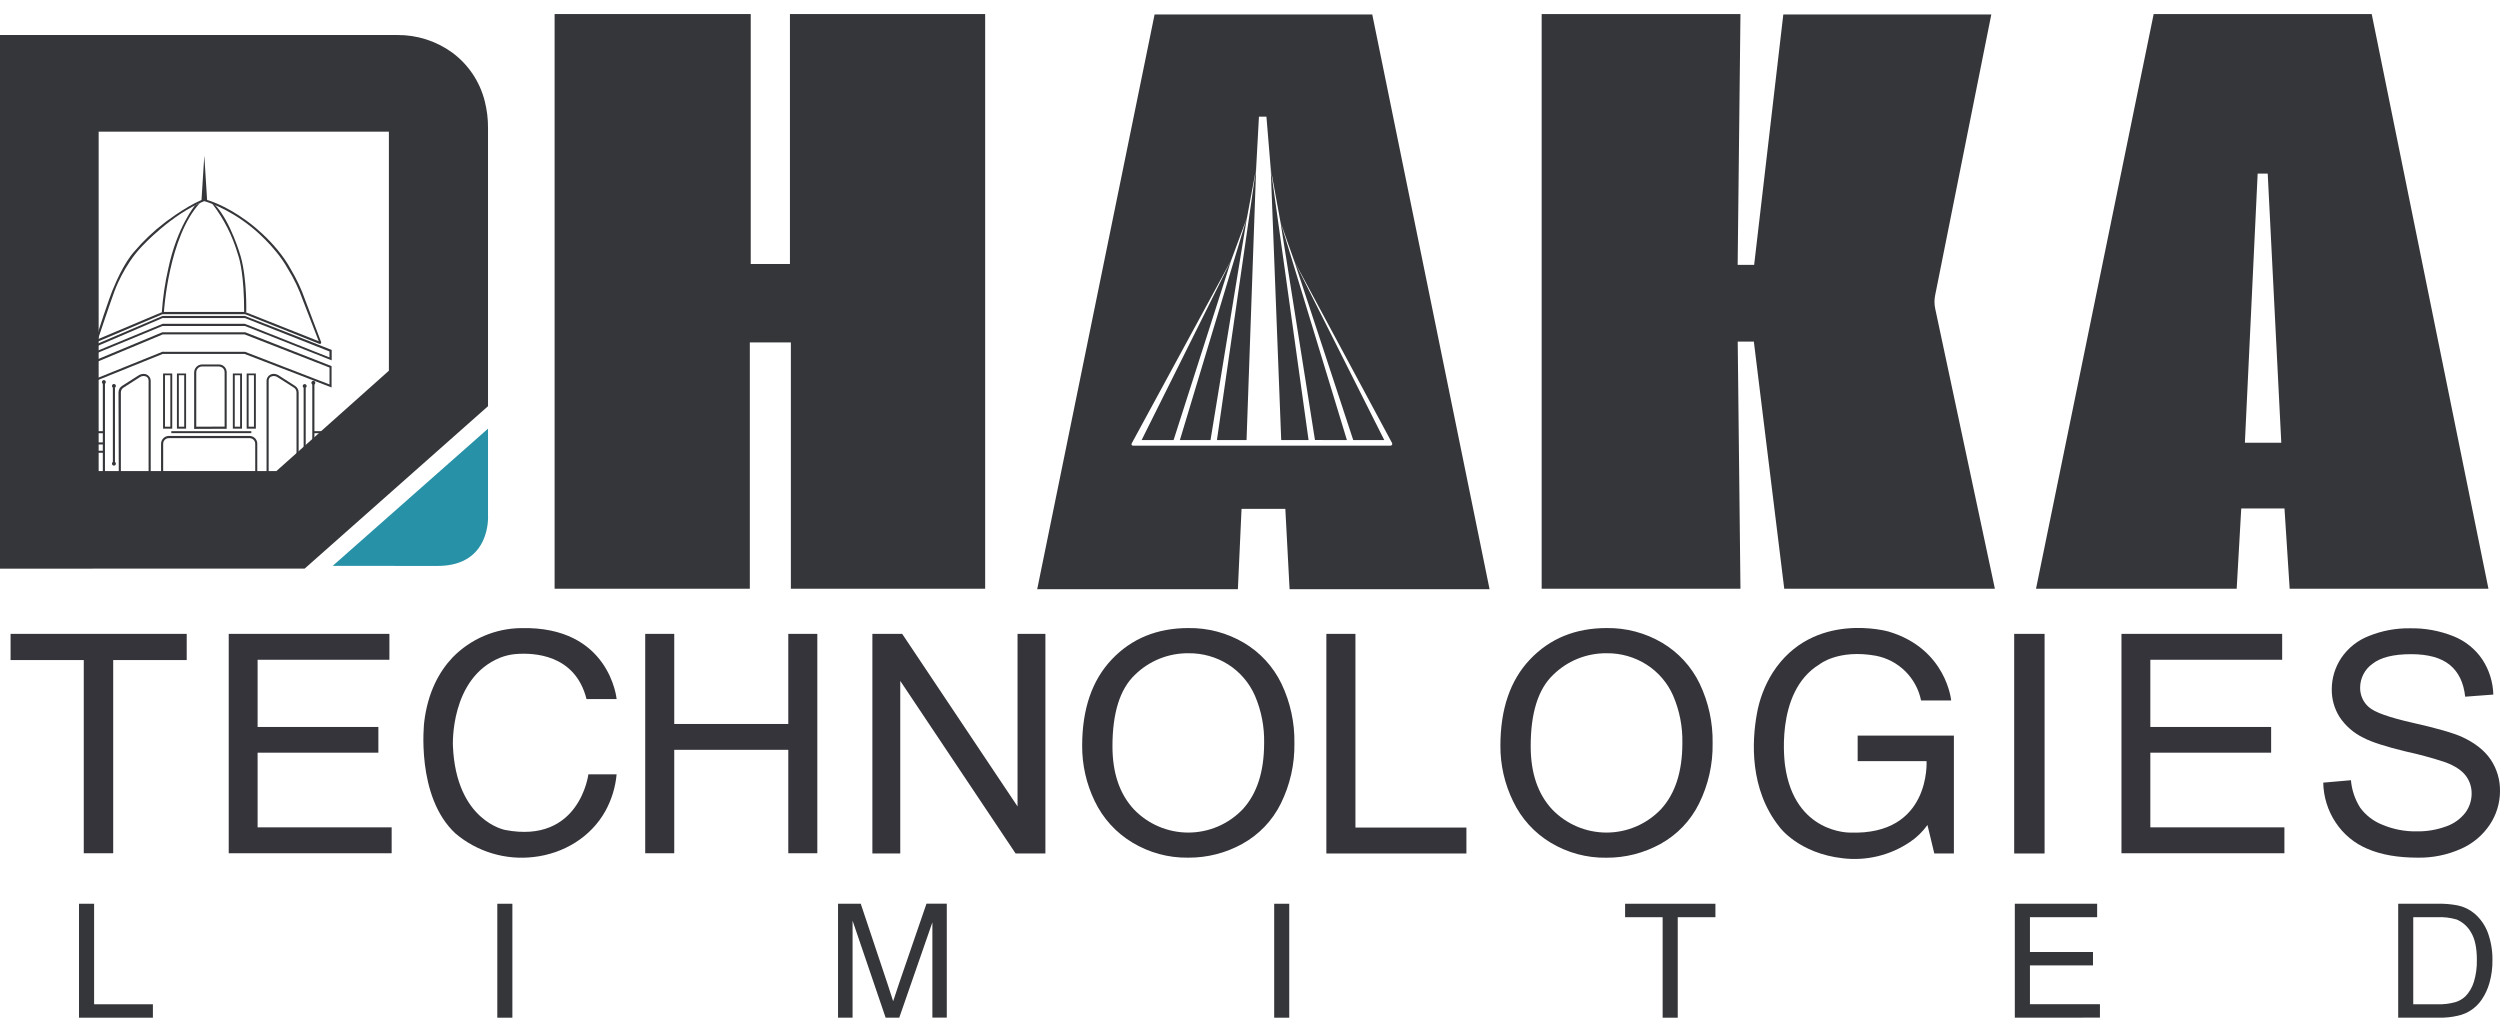 <svg width="126" height="52" viewBox="0 0 126 52" fill="none" xmlns="http://www.w3.org/2000/svg">
<path d="M103.047 43.016H101.515V31.947H103.047V43.016Z" fill="#34343A"/>
<path d="M4.222 43.004V33.267H0.533V31.947H9.41V33.267H5.705V43.004H4.222Z" fill="#34343A"/>
<path d="M11.528 43.004V31.947H19.626V33.252H12.983V36.639H19.07V37.935H12.983V41.699H19.739V43.004H11.528Z" fill="#34343A"/>
<path d="M106.922 43.004V31.947H115.021V33.252H108.377V36.639H114.465V37.935H108.377V41.699H115.134V43.004H106.922Z" fill="#34343A"/>
<path d="M32.519 43.004V31.947H33.982V36.488H39.73V31.947H41.193V43.004H39.73V37.791H33.982V43.004H32.519Z" fill="#34343A"/>
<path d="M43.968 43.016V31.947H45.47L51.284 40.644V31.947H52.688V43.016H51.187L45.373 34.317V43.016H43.968Z" fill="#34343A"/>
<path d="M54.541 37.59C54.541 35.733 55.04 34.281 56.037 33.231C57.034 32.181 58.321 31.655 59.898 31.654C60.879 31.641 61.844 31.897 62.689 32.394C63.511 32.88 64.171 33.598 64.586 34.458C65.033 35.395 65.256 36.422 65.238 37.46C65.255 38.514 65.02 39.557 64.552 40.502C64.127 41.363 63.447 42.072 62.606 42.534C61.775 42.994 60.839 43.232 59.89 43.226C58.896 43.242 57.917 42.977 57.067 42.462C56.247 41.968 55.59 41.245 55.176 40.382C54.754 39.512 54.537 38.557 54.541 37.59ZM56.068 37.614C56.068 38.962 56.43 40.023 57.155 40.799C57.51 41.167 57.935 41.46 58.407 41.66C58.878 41.86 59.384 41.962 59.896 41.962C60.408 41.96 60.914 41.856 61.385 41.654C61.855 41.452 62.279 41.157 62.633 40.787C63.352 40.005 63.712 38.893 63.712 37.453C63.73 36.634 63.573 35.821 63.251 35.068C62.968 34.419 62.498 33.869 61.901 33.489C61.304 33.112 60.611 32.916 59.905 32.924C59.405 32.918 58.908 33.011 58.444 33.197C57.98 33.384 57.557 33.66 57.2 34.011C56.445 34.729 56.068 35.93 56.068 37.614Z" fill="#34343A"/>
<path d="M75.62 37.59C75.62 35.733 76.118 34.281 77.116 33.231C78.113 32.181 79.4 31.655 80.977 31.654C81.958 31.641 82.924 31.896 83.769 32.394C84.591 32.88 85.25 33.598 85.664 34.458C86.111 35.395 86.334 36.422 86.316 37.46C86.334 38.514 86.099 39.557 85.631 40.502C85.205 41.364 84.525 42.075 83.682 42.537C82.85 42.996 81.915 43.234 80.965 43.229C79.971 43.245 78.993 42.98 78.143 42.465C77.325 41.97 76.67 41.246 76.259 40.382C75.835 39.513 75.616 38.557 75.62 37.59ZM77.147 37.614C77.147 38.962 77.509 40.023 78.233 40.799C78.588 41.167 79.014 41.46 79.485 41.66C79.956 41.86 80.463 41.962 80.975 41.962C81.487 41.96 81.993 41.856 82.463 41.654C82.933 41.452 83.358 41.157 83.711 40.787C84.431 40.005 84.791 38.893 84.791 37.453C84.809 36.634 84.652 35.821 84.329 35.068C84.046 34.418 83.575 33.868 82.976 33.489C82.379 33.112 81.686 32.916 80.981 32.924C80.481 32.918 79.985 33.011 79.522 33.197C79.058 33.384 78.636 33.66 78.28 34.011C77.523 34.729 77.146 35.93 77.147 37.614Z" fill="#34343A"/>
<path d="M66.849 43.016V31.947H68.314V41.709H73.907V43.016H66.849Z" fill="#34343A"/>
<path d="M117.091 39.445L118.487 39.323C118.529 39.812 118.687 40.284 118.948 40.7C119.233 41.092 119.625 41.394 120.077 41.569C120.62 41.797 121.205 41.91 121.794 41.901C122.304 41.91 122.81 41.825 123.289 41.65C123.671 41.518 124.006 41.278 124.254 40.959C124.459 40.682 124.57 40.346 124.57 40.001C124.576 39.669 124.469 39.345 124.265 39.083C124.062 38.82 123.726 38.6 123.258 38.422C122.604 38.206 121.94 38.024 121.268 37.878C120.241 37.631 119.521 37.398 119.109 37.179C118.625 36.945 118.213 36.585 117.915 36.138C117.652 35.722 117.515 35.238 117.521 34.746C117.52 34.183 117.686 33.633 117.998 33.164C118.342 32.655 118.835 32.264 119.409 32.047C120.062 31.786 120.759 31.656 121.461 31.666C122.212 31.651 122.957 31.788 123.654 32.066C124.249 32.303 124.758 32.713 125.115 33.245C125.457 33.77 125.647 34.38 125.664 35.007L124.245 35.113C124.169 34.406 123.911 33.872 123.471 33.511C123.03 33.151 122.381 32.971 121.522 32.97C120.627 32.97 119.975 33.134 119.565 33.462C119.376 33.597 119.223 33.775 119.116 33.981C119.009 34.187 118.953 34.416 118.951 34.647C118.946 34.834 118.983 35.019 119.058 35.19C119.133 35.361 119.245 35.513 119.385 35.635C119.668 35.895 120.411 36.161 121.616 36.432C122.822 36.704 123.647 36.942 124.093 37.145C124.743 37.445 125.223 37.826 125.534 38.287C125.847 38.757 126.01 39.312 126 39.877C125.998 40.476 125.82 41.061 125.489 41.559C125.128 42.102 124.618 42.528 124.02 42.787C123.342 43.088 122.606 43.237 121.865 43.226C120.854 43.226 120.007 43.078 119.325 42.783C118.668 42.51 118.107 42.046 117.716 41.452C117.321 40.856 117.105 40.16 117.091 39.445Z" fill="#34343A"/>
<path d="M3.982 51.292V45.549H4.743V50.615H7.706V51.292H3.982Z" fill="#353639"/>
<path d="M25.064 51.292V45.549H25.824V51.292H25.064Z" fill="#353639"/>
<path d="M42.237 51.292V45.549H43.382L44.741 49.616C44.866 49.992 44.957 50.274 45.015 50.462C45.081 50.252 45.182 49.946 45.321 49.541L46.695 45.544H47.718V51.288H46.992V46.486L45.322 51.292H44.636L42.97 46.402V51.292H42.237Z" fill="#353639"/>
<path d="M64.219 51.292V45.549H64.978V51.292H64.219Z" fill="#353639"/>
<path d="M83.797 51.292V46.227H81.905V45.549H86.457V46.227H84.558V51.292H83.797Z" fill="#353639"/>
<path d="M101.547 51.292V45.549H105.696V46.227H102.309V47.981H105.487V48.656H102.309V50.61H105.837V51.288L101.547 51.292Z" fill="#353639"/>
<path d="M120.869 51.292V45.549H122.844C123.187 45.539 123.529 45.568 123.866 45.632C124.178 45.696 124.469 45.837 124.713 46.042C125.021 46.305 125.255 46.643 125.393 47.023C125.549 47.461 125.626 47.924 125.619 48.389C125.625 48.781 125.573 49.172 125.465 49.549C125.381 49.848 125.249 50.131 125.074 50.386C124.791 50.803 124.357 51.093 123.864 51.195C123.562 51.264 123.252 51.296 122.942 51.292H120.869ZM121.628 50.615H122.854C123.155 50.625 123.456 50.589 123.746 50.509C123.939 50.452 124.115 50.35 124.261 50.211C124.457 50.005 124.602 49.756 124.684 49.484C124.792 49.126 124.842 48.752 124.834 48.378C124.834 47.777 124.737 47.315 124.539 46.992C124.378 46.703 124.124 46.475 123.819 46.344C123.499 46.25 123.165 46.21 122.832 46.227H121.628V50.615Z" fill="#353639"/>
<path d="M29.561 35.234H31.078C31.078 35.234 30.738 31.546 26.256 31.657C25.613 31.665 24.979 31.799 24.388 32.052C23.797 32.305 23.262 32.672 22.813 33.132C22.147 33.837 21.56 34.872 21.378 36.407C21.378 36.407 20.942 40.154 22.964 42.015C23.504 42.47 24.132 42.809 24.809 43.012C25.485 43.215 26.197 43.276 26.898 43.193C28.402 43.023 29.776 42.197 30.512 40.875C30.826 40.305 31.018 39.676 31.077 39.028H29.654C29.654 39.028 29.217 42.544 25.47 41.832C25.47 41.832 22.988 41.396 22.827 37.598C22.827 37.598 22.658 34.178 25.213 33.145C25.463 33.047 25.725 32.986 25.992 32.964C26.902 32.891 28.991 32.972 29.561 35.234Z" fill="#34343A"/>
<path d="M96.822 35.304H98.339C98.339 35.304 98.109 32.706 95.19 31.832C95.19 31.832 91.38 30.737 89.343 33.902C88.942 34.542 88.67 35.254 88.543 35.998C88.305 37.329 88.156 39.774 89.696 41.693C89.696 41.693 90.654 43.01 92.88 43.257C94.065 43.399 95.262 43.11 96.252 42.443C96.6 42.211 96.902 41.919 97.144 41.579L97.489 43.016H98.476V37.073H93.626V38.36H97.098C97.098 38.36 97.328 42.115 93.235 41.962C93.235 41.962 90.454 42.015 89.971 38.613C89.971 38.613 89.397 34.89 91.696 33.487C91.696 33.487 92.638 32.706 94.546 33.05C95.106 33.158 95.621 33.431 96.026 33.832C96.431 34.233 96.708 34.745 96.822 35.304Z" fill="#34343A"/>
<path d="M16.769 28.519L24.596 21.604V25.967C24.596 25.967 24.78 28.523 22.056 28.523L16.769 28.519Z" fill="#2791A7"/>
<path d="M27.952 0.708H37.837V13.305H39.813V0.708H49.652V29.672H39.86V17.258H37.791V29.672H27.952V0.708Z" fill="#353639"/>
<path d="M62.389 29.694H52.275L58.191 0.73H69.162L75.074 29.694H64.995L64.781 25.648H62.574L62.389 29.694ZM63.309 8.492L62.849 10.968L62.053 13.113L57.035 22.353C57.029 22.365 57.026 22.377 57.027 22.39C57.027 22.402 57.031 22.415 57.037 22.425C57.044 22.436 57.053 22.445 57.064 22.451C57.075 22.457 57.087 22.461 57.1 22.461H70.082C70.098 22.461 70.113 22.457 70.126 22.449C70.139 22.442 70.15 22.431 70.158 22.418C70.166 22.405 70.171 22.39 70.171 22.375C70.172 22.36 70.168 22.344 70.161 22.331L65.239 13.174L64.534 11.183L64.043 8.485L63.828 5.88H63.451L63.309 8.492ZM59.149 22.18L62.053 13.116L57.537 22.18H59.149ZM61.01 22.18L62.844 10.971L59.466 22.18H61.01ZM62.826 22.18L63.309 8.492L61.333 22.18H62.826ZM65.952 22.18L64.044 8.492L64.573 22.18H65.952ZM67.884 22.18L64.535 11.183L66.274 22.177L67.884 22.18ZM69.768 22.18L65.239 13.177L68.203 22.18H69.768Z" fill="#353639"/>
<path d="M87.719 29.672H77.7V0.708H87.719L87.578 13.35H88.409L89.879 0.73H100.362L97.531 14.883C97.487 15.1 97.487 15.323 97.531 15.54L100.542 29.672H89.926L88.394 17.218H87.581L87.719 29.672Z" fill="#353639"/>
<path d="M112.729 29.672H102.615L108.545 0.708H119.534L125.418 29.672H115.399L115.138 25.626H112.959L112.729 29.672ZM113.142 22.315H114.977L114.293 8.751H113.786L113.142 22.315Z" fill="#353639"/>
<path d="M0 28.66V1.765H20.019C21.011 1.756 21.98 2.064 22.785 2.645C23.598 3.243 24.178 4.104 24.427 5.082C24.543 5.531 24.6 5.993 24.596 6.457V20.472L15.355 28.657L0 28.66ZM13.93 23.741L19.6 18.683V6.635H4.972V23.741H13.93Z" fill="#353639"/>
<path d="M4.907 17.227C4.907 17.227 4.839 17.261 4.816 17.198C4.81 17.179 4.81 17.157 4.816 17.138C4.888 16.913 5.522 14.911 5.774 14.39C5.774 14.39 6.222 13.271 6.789 12.653C7.234 12.132 7.732 11.659 8.275 11.242C8.275 11.242 9.263 10.466 10.156 10.079L10.297 7.837L10.438 10.079C10.438 10.079 11.298 10.303 12.418 11.118C12.418 11.118 13.879 12.13 14.669 13.591C14.953 14.07 15.19 14.576 15.375 15.101L16.186 17.242C16.191 17.254 16.192 17.268 16.189 17.28C16.186 17.293 16.18 17.305 16.171 17.314C16.161 17.324 16.15 17.33 16.137 17.333C16.124 17.335 16.111 17.334 16.099 17.33L12.346 15.834H8.195L4.907 17.227ZM8.195 15.72H12.343L16.065 17.197L15.27 15.145C15.073 14.582 14.816 14.043 14.501 13.537C13.858 12.378 12.692 11.462 12.692 11.462C11.422 10.433 10.293 10.137 10.293 10.137C8.629 10.809 7.167 12.403 7.167 12.403C6.236 13.36 5.767 14.685 5.767 14.685C5.592 15.145 4.939 17.093 4.939 17.093L8.195 15.72Z" fill="#353639"/>
<path d="M8.262 15.725C8.262 15.725 8.491 11.938 10.084 10.222L9.827 10.354C9.827 10.354 8.924 11.442 8.482 13.535C8.316 14.259 8.207 14.994 8.156 15.735L8.262 15.725Z" fill="#353639"/>
<path d="M10.698 10.267C11.281 11.027 11.718 11.888 11.986 12.807C11.998 12.846 12.01 12.887 12.023 12.927C12.084 13.112 12.305 13.899 12.305 15.732L12.411 15.741C12.411 15.741 12.46 14.075 12.129 12.918C12.129 12.918 11.631 11.154 10.822 10.309L10.698 10.267Z" fill="#353639"/>
<path d="M4.798 17.834V17.373L8.193 15.923H12.342L16.717 17.636V18.161L12.342 16.429H8.192L4.798 17.834ZM8.193 16.321H12.342L16.605 18.014V17.713L12.342 16.03H8.192L4.908 17.441V17.681L8.193 16.321Z" fill="#353639"/>
<path d="M4.874 18.244L4.829 18.145L8.183 16.745H12.356L16.711 18.453V19.528L12.326 17.838H8.2L4.874 19.18L4.829 19.084L8.185 17.729L12.351 17.732L16.608 19.376V18.525L12.328 16.854H8.202L4.874 18.244Z" fill="#353639"/>
<path d="M5.238 21.731H4.689V21.834H5.238V21.731Z" fill="#353639"/>
<path d="M5.238 22.298H4.689V22.401H5.238V22.298Z" fill="#353639"/>
<path d="M5.238 22.718H4.689V22.82H5.238V22.718Z" fill="#353639"/>
<path d="M16.337 21.731H15.788V21.834H16.337V21.731Z" fill="#353639"/>
<path d="M16.337 22.298H15.788V22.401H16.337V22.298Z" fill="#353639"/>
<path d="M16.337 22.718H15.788V22.82H16.337V22.718Z" fill="#353639"/>
<path d="M5.29 19.293H5.182V23.865H5.29V19.293Z" fill="#353639"/>
<path d="M5.235 24.014C5.29 24.014 5.334 23.97 5.334 23.916C5.334 23.861 5.29 23.817 5.235 23.817C5.181 23.817 5.137 23.861 5.137 23.916C5.137 23.97 5.181 24.014 5.235 24.014Z" fill="#353639"/>
<path d="M5.235 19.355C5.29 19.355 5.334 19.311 5.334 19.256C5.334 19.201 5.29 19.157 5.235 19.157C5.181 19.157 5.137 19.201 5.137 19.256C5.137 19.311 5.181 19.355 5.235 19.355Z" fill="#353639"/>
<path d="M5.742 23.468C5.797 23.468 5.841 23.424 5.841 23.369C5.841 23.315 5.797 23.271 5.742 23.271C5.687 23.271 5.643 23.315 5.643 23.369C5.643 23.424 5.687 23.468 5.742 23.468Z" fill="#353639"/>
<path d="M5.742 19.551C5.797 19.551 5.841 19.507 5.841 19.452C5.841 19.398 5.797 19.353 5.742 19.353C5.687 19.353 5.643 19.398 5.643 19.452C5.643 19.507 5.687 19.551 5.742 19.551Z" fill="#353639"/>
<path d="M5.794 19.517H5.688V23.338H5.794V19.517Z" fill="#353639"/>
<path d="M15.847 19.343H15.739V23.916H15.847V19.343Z" fill="#353639"/>
<path d="M15.792 23.956C15.847 23.956 15.891 23.912 15.891 23.858C15.891 23.803 15.847 23.759 15.792 23.759C15.738 23.759 15.694 23.803 15.694 23.858C15.694 23.912 15.738 23.956 15.792 23.956Z" fill="#353639"/>
<path d="M15.792 19.391C15.847 19.391 15.891 19.347 15.891 19.293C15.891 19.238 15.847 19.194 15.792 19.194C15.738 19.194 15.694 19.238 15.694 19.293C15.694 19.347 15.738 19.391 15.792 19.391Z" fill="#353639"/>
<path d="M15.356 23.436C15.411 23.436 15.455 23.392 15.455 23.337C15.455 23.282 15.411 23.238 15.356 23.238C15.302 23.238 15.257 23.282 15.257 23.337C15.257 23.392 15.302 23.436 15.356 23.436Z" fill="#353639"/>
<path d="M15.356 19.555C15.411 19.555 15.455 19.511 15.455 19.456C15.455 19.402 15.411 19.358 15.356 19.358C15.302 19.358 15.257 19.402 15.257 19.456C15.257 19.511 15.302 19.555 15.356 19.555Z" fill="#353639"/>
<path d="M15.408 19.523H15.303V23.344H15.408V19.523Z" fill="#353639"/>
<path d="M5.986 23.821H6.092V19.774C6.092 19.727 6.104 19.681 6.127 19.64C6.15 19.598 6.182 19.564 6.222 19.538L7.054 19.005C7.103 18.972 7.16 18.953 7.219 18.95C7.277 18.947 7.336 18.96 7.387 18.988C7.423 19.013 7.451 19.047 7.469 19.086C7.486 19.126 7.493 19.169 7.489 19.212V23.817H7.596V19.215C7.6 19.128 7.572 19.043 7.518 18.975C7.463 18.908 7.386 18.863 7.3 18.848C7.223 18.837 7.145 18.846 7.073 18.873C7.045 18.884 7.018 18.898 6.994 18.914L6.147 19.452C6.094 19.487 6.051 19.534 6.02 19.589C5.99 19.645 5.973 19.706 5.972 19.77L5.986 23.821Z" fill="#353639"/>
<path d="M15.051 23.822H14.944V19.775C14.944 19.728 14.932 19.682 14.91 19.64C14.888 19.599 14.855 19.564 14.816 19.538L13.982 19.006C13.933 18.974 13.877 18.955 13.819 18.951C13.76 18.948 13.702 18.961 13.65 18.988H13.642C13.606 19.013 13.578 19.047 13.56 19.087C13.543 19.127 13.536 19.17 13.54 19.214V23.822H13.434V19.216C13.43 19.129 13.458 19.044 13.513 18.976C13.567 18.908 13.645 18.863 13.731 18.848C13.807 18.837 13.886 18.846 13.958 18.875C13.985 18.885 14.012 18.898 14.037 18.914L14.875 19.452C14.928 19.487 14.971 19.534 15.002 19.589C15.033 19.645 15.05 19.706 15.051 19.77V23.822Z" fill="#353639"/>
<path d="M8.219 18.824H8.681V21.604H8.219V18.824ZM8.315 21.505H8.585V18.912H8.315V21.505Z" fill="#353639"/>
<path d="M8.917 18.824H9.379V21.604H8.917V18.824ZM9.013 21.505H9.284V18.912H9.013V21.505Z" fill="#353639"/>
<path d="M11.735 18.824H12.197V21.604H11.735V18.824ZM11.831 21.505H12.102V18.912H11.831V21.505Z" fill="#353639"/>
<path d="M12.432 18.824H12.895V21.604H12.432V18.824ZM12.53 21.505H12.799V18.912H12.53V21.505Z" fill="#353639"/>
<path d="M9.892 21.504V18.747C9.895 18.689 9.915 18.634 9.949 18.589C9.984 18.543 10.03 18.508 10.084 18.488C10.12 18.476 10.159 18.47 10.197 18.47H11.018C11.072 18.47 11.124 18.483 11.171 18.508C11.206 18.526 11.237 18.552 11.261 18.583C11.286 18.615 11.303 18.651 11.312 18.69C11.318 18.715 11.32 18.741 11.32 18.766V21.501L9.892 21.504ZM11.425 21.61V18.745C11.421 18.697 11.41 18.649 11.391 18.604C11.361 18.535 11.313 18.476 11.251 18.434C11.189 18.393 11.116 18.37 11.041 18.368H10.194C10.137 18.368 10.081 18.379 10.029 18.401C9.957 18.433 9.896 18.484 9.853 18.55C9.809 18.615 9.786 18.692 9.785 18.77V21.617L11.425 21.61Z" fill="#353639"/>
<path d="M12.667 21.731H8.633V21.83H12.667V21.731Z" fill="#353639"/>
<path d="M8.117 23.873V22.372C8.116 22.266 8.157 22.164 8.231 22.089C8.305 22.014 8.406 21.971 8.512 21.97H12.58C12.684 21.971 12.783 22.014 12.856 22.088C12.928 22.162 12.968 22.262 12.967 22.366V23.873H8.117ZM12.863 23.77V22.372C12.864 22.334 12.857 22.297 12.843 22.262C12.829 22.227 12.809 22.195 12.783 22.168C12.756 22.141 12.725 22.119 12.69 22.105C12.655 22.09 12.618 22.082 12.58 22.082H8.506C8.432 22.082 8.36 22.112 8.307 22.165C8.254 22.218 8.224 22.29 8.224 22.365V23.766L12.863 23.77Z" fill="#353639"/>
</svg>
